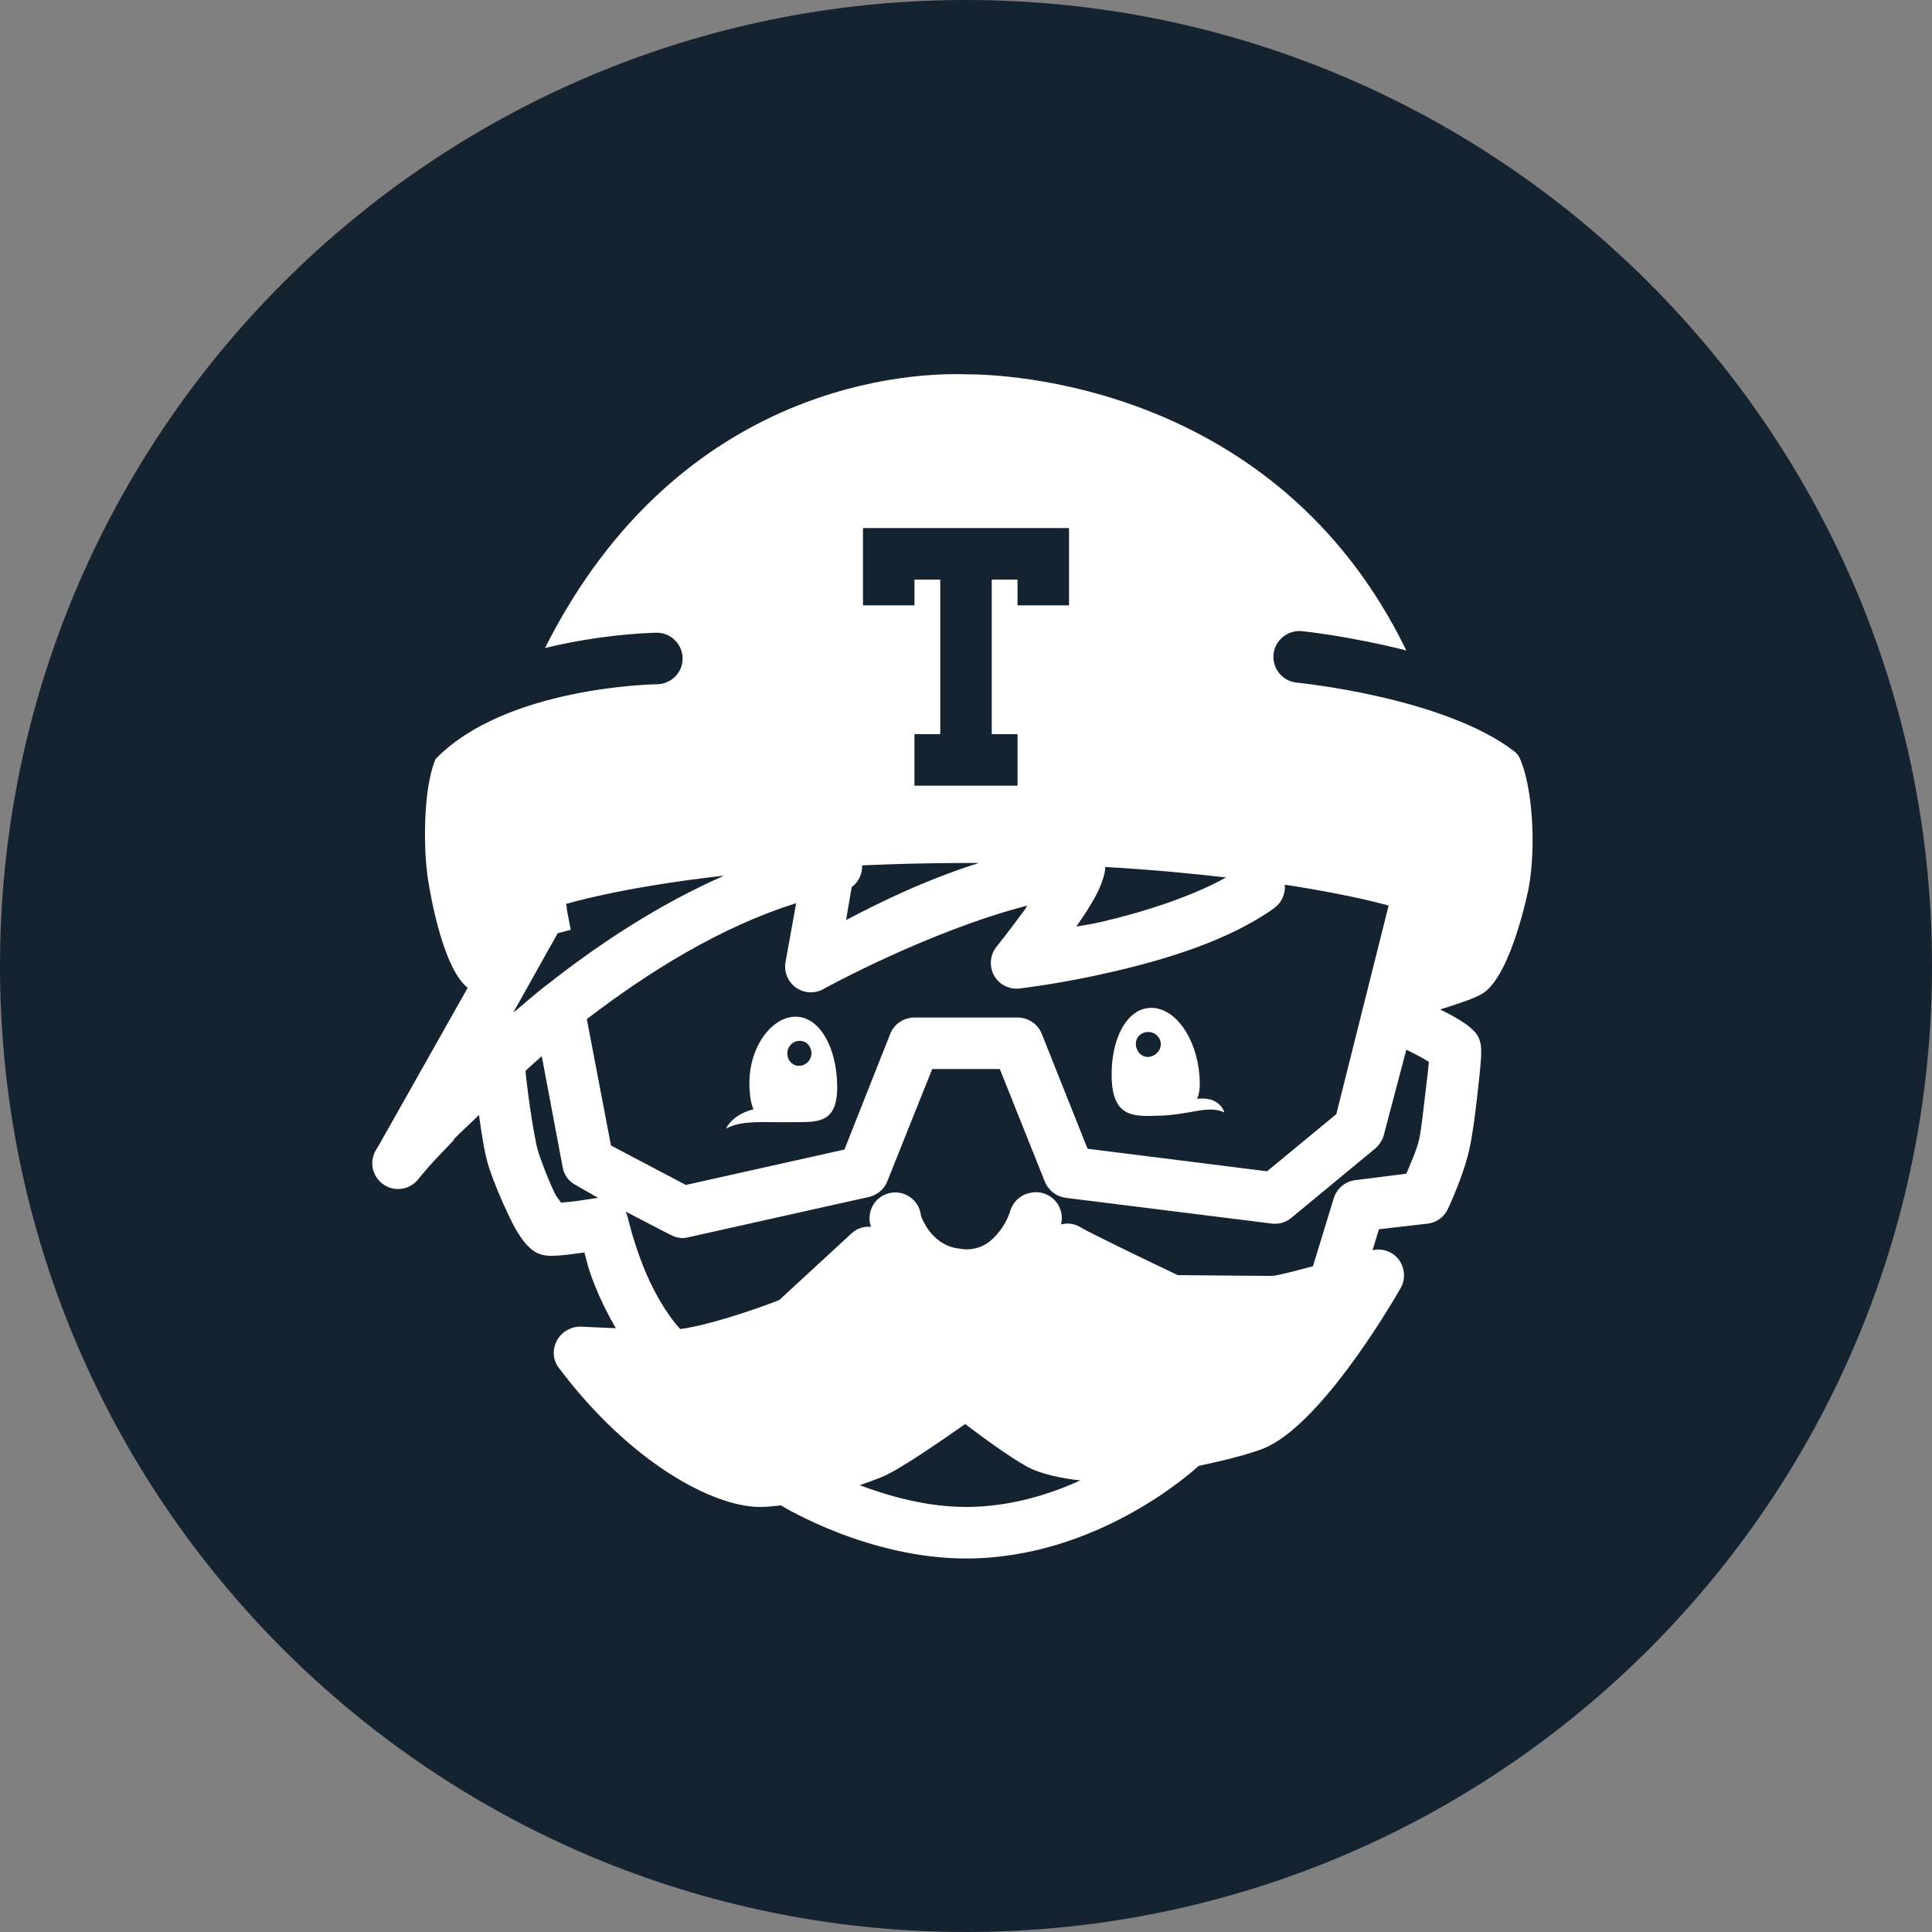 <svg width="70" height="70" viewBox="0 0 70 70" fill="none" xmlns="http://www.w3.org/2000/svg">
<rect x="0" y="0" width="70" height="70" fill="#808080" stroke="none"/>
<g clip-path="url(#clip0_12_166)">
<path d="M35 70C54.33 70 70 54.33 70 35C70 15.67 54.33 0 35 0C15.67 0 0 15.67 0 35C0 54.33 15.67 70 35 70Z" fill="#152331"/>
<path d="M35 13.562C33.224 13.497 24.66 13.723 19.746 23.479C21.853 22.965 23.658 22.925 23.8 22.925C24.31 22.925 24.73 23.344 24.733 23.858C24.737 24.372 24.314 24.788 23.8 24.792C23.742 24.792 18.317 24.875 15.779 27.504C15.338 28.558 15.338 30.621 15.488 31.733C15.491 31.766 15.943 35.004 16.946 35.788L13.738 41.475L13.65 41.621C13.358 42.047 13.471 42.627 13.898 42.919C14.325 43.21 14.904 43.097 15.196 42.671C15.2 42.664 15.451 42.368 15.517 42.292C15.721 42.058 16.042 41.73 16.421 41.329C16.432 41.318 16.439 41.285 16.45 41.271C16.691 41.016 17.052 40.699 17.354 40.396C17.449 41.052 17.544 41.785 17.733 42.35C17.894 42.831 18.156 43.469 18.433 44.042C18.572 44.33 18.7 44.589 18.871 44.829C18.955 44.95 19.053 45.084 19.192 45.208C19.33 45.332 19.542 45.5 19.95 45.5C20.333 45.5 20.712 45.442 21.146 45.383C21.16 45.38 21.16 45.387 21.175 45.383C21.277 45.755 21.299 45.934 21.554 46.579C21.751 47.075 22.01 47.604 22.312 48.125C21.623 48.092 21.069 48.067 21.058 48.067C20.701 48.056 20.358 48.242 20.183 48.562C20.008 48.883 20.023 49.263 20.242 49.554C22.848 53.018 25.856 54.6 27.533 54.6C27.77 54.6 28.029 54.575 28.292 54.542C28.448 54.636 31.489 56.467 35 56.467C39.707 56.467 43.174 53.349 43.429 53.112C44.348 52.919 45.227 52.693 45.733 52.5C47.753 51.727 50.269 47.505 50.75 46.667C50.94 46.335 50.9 45.916 50.663 45.617C50.437 45.336 50.075 45.219 49.729 45.296L49.962 44.538L51.742 44.333C52.066 44.29 52.34 44.078 52.471 43.779C52.471 43.779 53.01 42.638 53.229 41.679C53.342 41.191 53.441 40.447 53.521 39.725C53.601 39.003 53.667 38.474 53.667 38.092C53.667 37.541 53.422 37.373 53.288 37.246C53.153 37.118 53.014 37.042 52.879 36.954C52.66 36.816 52.42 36.695 52.179 36.575C52.828 36.371 53.459 36.163 53.725 35.992C54.768 35.321 55.38 32.204 55.388 32.171C55.668 30.625 55.519 28.408 55.038 27.417C55.005 27.351 54.935 27.296 54.892 27.242C52.332 25.258 47.042 24.741 46.987 24.733C46.473 24.686 46.094 24.227 46.142 23.712C46.189 23.198 46.659 22.819 47.163 22.867C47.294 22.878 48.967 23.064 50.954 23.567C46.215 13.821 36.236 13.555 35 13.562ZM31.267 19.133H38.733V21.933H36.867V21H35.933V26.6H36.867V28.467H33.133V26.6H34.067V21H33.133V21.933H31.267V19.133ZM35 31.267C35.164 31.267 35.303 31.267 35.467 31.267C33.483 31.894 31.792 32.736 30.654 33.337L30.858 32.142C31.106 31.959 31.248 31.664 31.238 31.354C32.401 31.303 33.647 31.267 35 31.267ZM40.046 31.413C41.69 31.504 43.17 31.649 44.421 31.792C43.174 32.488 41.435 33.046 39.929 33.396C39.408 33.516 39.43 33.491 38.996 33.571C39.156 33.337 39.32 33.104 39.462 32.871C39.707 32.47 39.907 32.105 40.017 31.646C40.035 31.569 40.046 31.493 40.046 31.413ZM26.163 31.733C26.181 31.73 26.203 31.737 26.221 31.733C23.862 32.772 21.685 34.209 19.833 35.671C19.797 35.7 19.753 35.729 19.717 35.758C19.352 36.046 19.006 36.349 18.667 36.633C18.652 36.648 18.623 36.648 18.608 36.663L20.212 33.804H20.242C20.358 33.775 20.508 33.731 20.679 33.688L20.533 32.929C20.533 32.918 20.533 32.911 20.533 32.9V32.842C20.526 32.812 20.515 32.783 20.504 32.754C20.504 32.754 22.389 32.167 26.163 31.733ZM46.55 32.054C49.029 32.43 50.312 32.812 50.312 32.812L48.417 40.367L45.908 42.438L39.404 41.621L37.742 37.45C37.599 37.096 37.249 36.867 36.867 36.867H33.133C32.751 36.867 32.401 37.096 32.258 37.45L30.596 41.65L24.85 42.933L22.137 41.504L21.262 36.925C23.483 35.219 26.122 33.575 28.846 32.725L28.467 34.825C28.39 35.19 28.536 35.565 28.838 35.784C29.145 35.999 29.549 36.01 29.867 35.817C29.867 35.817 33.633 33.739 37.217 32.812C37.184 32.86 37.162 32.911 37.129 32.958C36.604 33.68 36.108 34.3 36.108 34.3C35.871 34.592 35.835 35 36.01 35.332C36.188 35.664 36.55 35.853 36.925 35.817C36.925 35.817 38.445 35.645 40.337 35.204C42.23 34.763 44.527 34.078 46.171 32.9C46.437 32.703 46.583 32.382 46.55 32.054ZM41.679 36.517C40.797 36.546 40.232 37.698 40.279 39.083C40.327 40.465 41.059 40.458 41.942 40.425C43.127 40.403 43.768 40.02 44.362 40.308C44.355 40.276 44.191 39.714 43.371 39.812C43.466 39.605 43.487 39.349 43.458 38.967C43.349 37.585 42.562 36.487 41.679 36.517ZM28.817 36.837C27.934 36.845 27.099 37.99 27.154 39.375C27.169 39.736 27.216 40.006 27.3 40.192C26.531 40.385 26.319 40.862 26.308 40.892C26.793 40.629 27.347 40.655 28.204 40.658C28.295 40.662 28.368 40.662 28.467 40.658C28.55 40.658 28.638 40.662 28.729 40.658C29.611 40.651 30.348 40.731 30.333 39.346C30.319 37.96 29.699 36.83 28.817 36.837ZM41.592 37.392C41.843 37.384 42.055 37.581 42.058 37.829C42.062 38.077 41.84 38.289 41.592 38.296C41.344 38.3 41.158 38.077 41.154 37.829C41.147 37.581 41.344 37.395 41.592 37.392ZM28.962 37.712C29.21 37.705 29.393 37.898 29.4 38.15C29.407 38.398 29.21 38.609 28.962 38.617C28.711 38.624 28.532 38.427 28.525 38.179C28.518 37.931 28.711 37.72 28.962 37.712ZM50.954 38.033C51.067 38.084 51.071 38.092 51.188 38.15C51.41 38.259 51.614 38.376 51.771 38.471C51.753 38.715 51.712 39.01 51.654 39.521C51.574 40.214 51.483 41.001 51.421 41.271C51.33 41.672 51.111 42.15 50.954 42.525L49.117 42.758C48.752 42.798 48.442 43.05 48.329 43.4L47.571 45.879C46.864 46.065 46.269 46.222 46.083 46.229C45.551 46.229 43.356 46.204 42.671 46.2C41.099 45.453 39.408 44.625 39.171 44.479C39.003 44.373 38.81 44.322 38.617 44.333C38.558 44.337 38.5 44.355 38.442 44.362C38.526 44.042 38.431 43.703 38.197 43.469C37.964 43.236 37.625 43.141 37.304 43.225C36.972 43.294 36.703 43.542 36.604 43.867C36.604 43.867 36.509 44.228 36.225 44.596C35.941 44.964 35.591 45.267 35 45.267C34.872 45.267 34.712 45.227 34.562 45.208C33.655 44.975 33.367 44.042 33.367 44.042C33.33 43.684 33.09 43.378 32.751 43.258C32.411 43.138 32.032 43.225 31.777 43.477C31.526 43.732 31.438 44.111 31.558 44.45C31.303 44.428 31.052 44.505 30.858 44.683L28.233 47.104C27.205 47.505 25.587 48.034 24.646 48.154C24.132 47.6 23.632 46.71 23.304 45.879C22.925 44.917 22.75 44.129 22.75 44.129C22.732 44.049 22.703 43.969 22.663 43.896L24.296 44.742C24.431 44.811 24.584 44.858 24.733 44.858C24.803 44.858 24.872 44.844 24.938 44.829L31.471 43.371C31.77 43.305 32.029 43.101 32.142 42.817L33.775 38.733H36.225L37.858 42.817C37.986 43.134 38.278 43.356 38.617 43.4L46.083 44.333C46.339 44.362 46.583 44.293 46.783 44.129L49.817 41.621C49.966 41.497 50.087 41.315 50.138 41.125L50.954 38.033ZM19.629 38.267L20.387 42.292C20.439 42.572 20.603 42.802 20.854 42.933L21.671 43.4C21.671 43.4 21.299 43.458 20.883 43.517C20.639 43.55 20.522 43.553 20.329 43.575C20.267 43.469 20.172 43.385 20.096 43.225C19.87 42.758 19.644 42.16 19.512 41.767C19.418 41.482 19.283 40.684 19.192 40.046C19.101 39.408 19.046 38.879 19.046 38.879C19.046 38.85 19.046 38.821 19.046 38.792C19.246 38.613 19.418 38.449 19.629 38.267ZM34.971 51.596C35.602 52.077 36.608 52.81 37.217 53.142C37.734 53.426 38.566 53.579 39.142 53.638C37.971 54.173 36.535 54.6 35 54.6C33.607 54.6 32.222 54.217 31.15 53.812C31.42 53.718 31.701 53.616 31.938 53.521C32.561 53.273 34.089 52.212 34.971 51.596Z" fill="white"/>
</g>
<defs>
<clipPath id="clip0_12_166">
<rect width="70" height="70" fill="white"/>
</clipPath>
</defs>
</svg>
